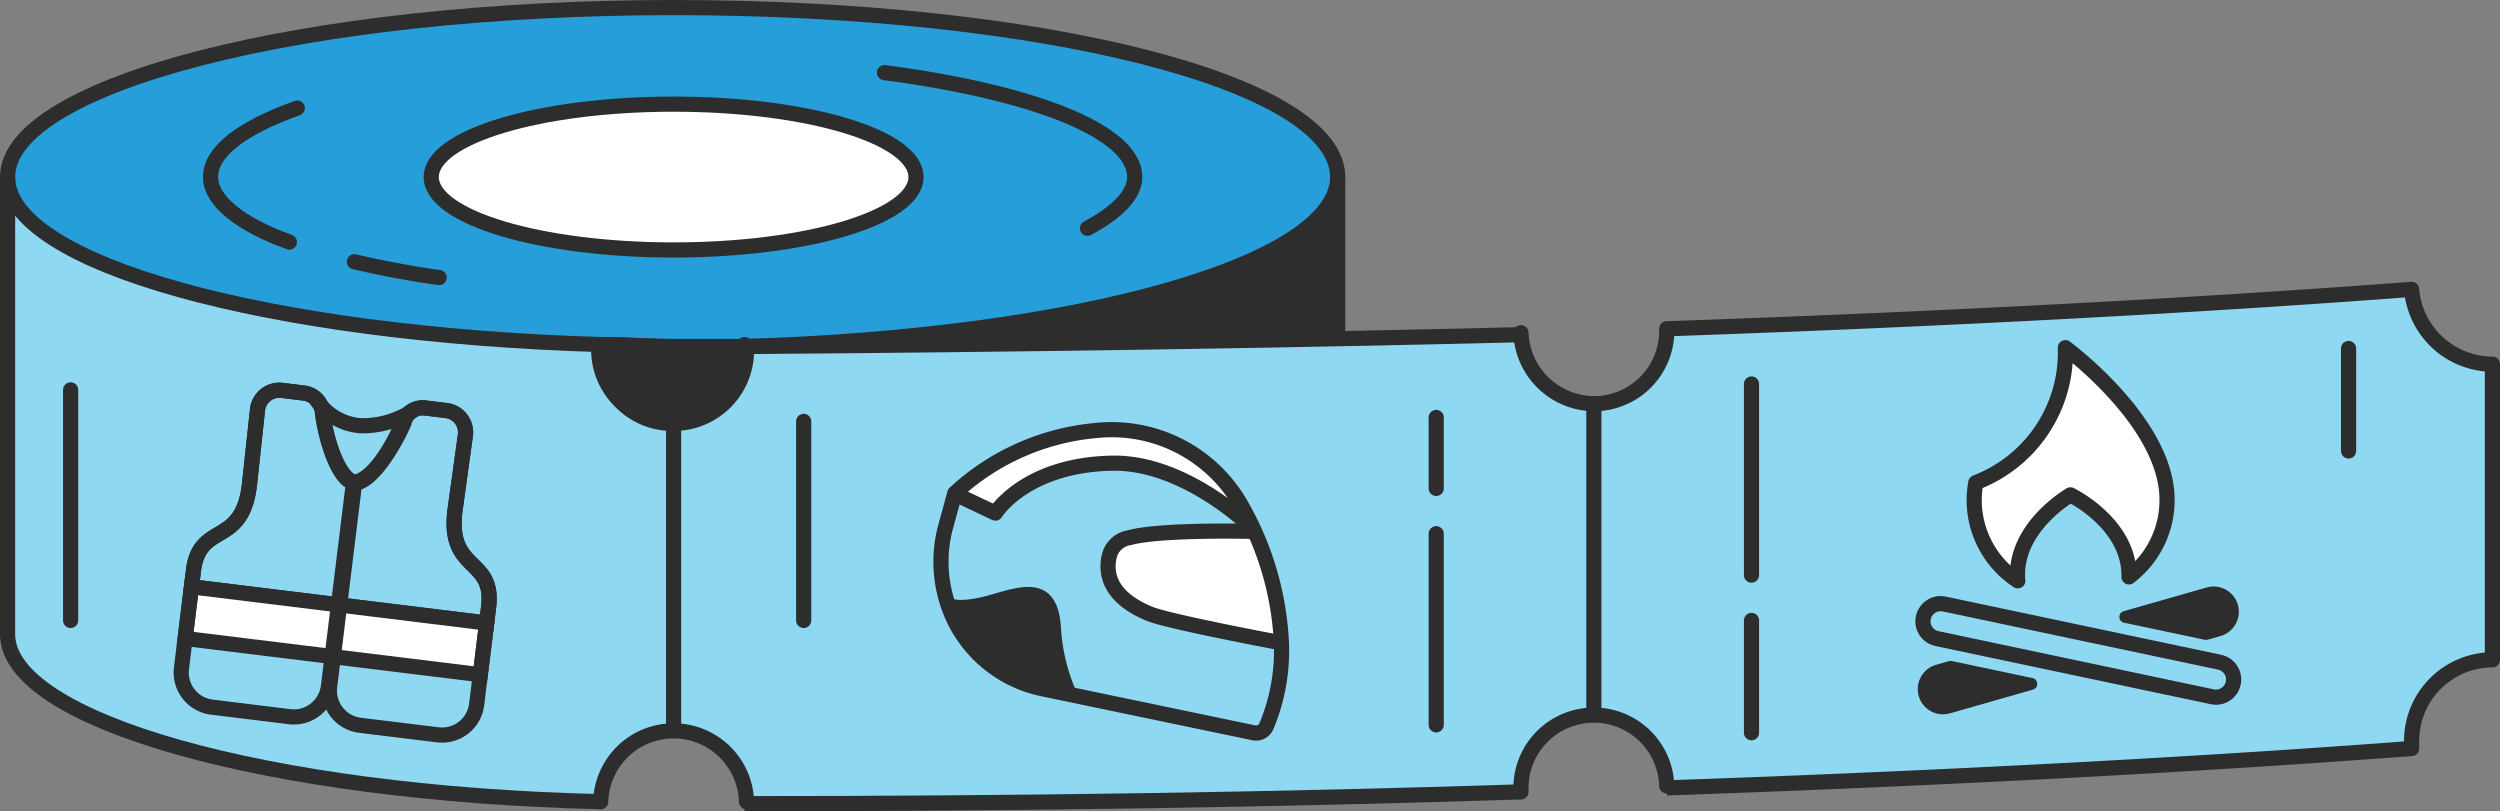 <svg xmlns="http://www.w3.org/2000/svg" width="164.898" height="53.51" viewBox="0 0 164.898 53.51">
  <rect x="0" y="0" width="164.898" height="53.51" fill="#808080" stroke="none"/>
  <g id="Group_17413" data-name="Group 17413" transform="translate(-637.5 -141.5)">
    <g id="Group_17369" data-name="Group 17369" transform="translate(637.5 141.5)">
      <path id="Path_71868" data-name="Path 71868" d="M39.622,20.148C17.657,19.5.5,14.819.5,9.1V39.254C.5,44.973,17.657,49.782,39.622,50.3a4.811,4.811,0,0,1,9.618,0c18.066,0,35.223-.26,51.21-.78h0v-.26a4.81,4.81,0,0,1,9.618-.13h0c18.716-.65,35.353-1.56,49.13-2.6v-.52a5.353,5.353,0,0,1,5.329-5.329v-19.5a5.376,5.376,0,0,1-5.329-4.939c-13.777,1.04-30.414,1.95-49.13,2.6v.13a4.8,4.8,0,0,1-4.809,4.809,4.858,4.858,0,0,1-4.809-4.679c-15.987.39-33.143.65-51.21.78v.26a4.8,4.8,0,0,1-4.809,4.809,4.718,4.718,0,0,1-4.809-4.809q0,.195,0,0" transform="translate(0 2.578)" fill="#8fd8f2"/>
      <path id="Path_71869" data-name="Path 71869" d="M39.622,22.726C17.657,22.076.5,17.4.5,11.678.5,5.569,20.126.5,44.431.5s43.8,4.939,43.8,11.178c0,5.719-17.157,10.528-39.122,11.178" fill="#259ed9" stroke="#2d2d2d" stroke-linejoin="round" stroke-miterlimit="10" stroke-width="1"/>
      <ellipse id="Ellipse_1541" data-name="Ellipse 1541" cx="15.987" cy="4.809" rx="15.987" ry="4.809" transform="translate(28.444 6.869)" fill="#fff" stroke="#2d2d2d" stroke-linejoin="round" stroke-miterlimit="10" stroke-width="1"/>
      <line id="Line_2426" data-name="Line 2426" y2="20.666" transform="translate(105.129 26.625)" fill="none" stroke="#2d2d2d" stroke-linejoin="round" stroke-miterlimit="10" stroke-width="1"/>
      <line id="Line_2427" data-name="Line 2427" y2="7.409" transform="translate(115.527 40.922)" fill="none" stroke="#2d2d2d" stroke-linecap="round" stroke-linejoin="round" stroke-miterlimit="10" stroke-width="1"/>
      <line id="Line_2428" data-name="Line 2428" y2="12.608" transform="translate(115.527 25.325)" fill="none" stroke="#2d2d2d" stroke-linecap="round" stroke-linejoin="round" stroke-miterlimit="10" stroke-width="1"/>
      <line id="Line_2429" data-name="Line 2429" y2="6.759" transform="translate(154.909 22.986)" fill="none" stroke="#2d2d2d" stroke-linecap="round" stroke-linejoin="round" stroke-miterlimit="10" stroke-width="1"/>
      <line id="Line_2430" data-name="Line 2430" y2="13.127" transform="translate(53.01 27.795)" fill="none" stroke="#2d2d2d" stroke-linecap="round" stroke-linejoin="round" stroke-miterlimit="10" stroke-width="1"/>
      <line id="Line_2431" data-name="Line 2431" y2="15.207" transform="translate(4.659 25.715)" fill="none" stroke="#2d2d2d" stroke-linecap="round" stroke-linejoin="round" stroke-miterlimit="10" stroke-width="1"/>
      <line id="Line_2432" data-name="Line 2432" y2="12.608" transform="translate(94.731 35.203)" fill="none" stroke="#2d2d2d" stroke-linecap="round" stroke-linejoin="round" stroke-miterlimit="10" stroke-width="1"/>
      <line id="Line_2433" data-name="Line 2433" y2="4.679" transform="translate(94.731 27.535)" fill="none" stroke="#2d2d2d" stroke-linecap="round" stroke-linejoin="round" stroke-miterlimit="10" stroke-width="1"/>
      <line id="Line_2434" data-name="Line 2434" y1="10.658" transform="translate(88.233 11.678)" fill="none" stroke="#2d2d2d" stroke-linejoin="round" stroke-miterlimit="10" stroke-width="1"/>
      <path id="Path_71870" data-name="Path 71870" d="M45,3.8c9.878,1.3,16.507,3.9,16.507,6.889,0,1.17-1.17,2.34-3.119,3.379" transform="translate(13.339 0.989)" fill="none" stroke="#2d2d2d" stroke-linecap="round" stroke-linejoin="round" stroke-miterlimit="10" stroke-width="1"/>
      <path id="Path_71871" data-name="Path 71871" d="M16,14.438c-3.249-1.17-5.2-2.729-5.2-4.289,0-1.69,2.08-3.249,5.719-4.549" transform="translate(3.087 1.529)" fill="none" stroke="#2d2d2d" stroke-linecap="round" stroke-linejoin="round" stroke-miterlimit="10" stroke-width="1"/>
      <path id="Path_71872" data-name="Path 71872" d="M23.689,14.44c-1.95-.26-3.9-.65-5.589-1.04" transform="translate(5.275 3.867)" fill="none" stroke="#2d2d2d" stroke-linecap="round" stroke-linejoin="round" stroke-miterlimit="10" stroke-width="1"/>
      <path id="Path_71873" data-name="Path 71873" d="M86.918,16.8v.13a4.8,4.8,0,0,1-4.809,4.809A4.858,4.858,0,0,1,77.3,17.06" transform="translate(23.02 4.886)" fill="none" stroke="#2d2d2d" stroke-linecap="round" stroke-linejoin="round" stroke-miterlimit="10" stroke-width="1"/>
      <path id="Path_71874" data-name="Path 71874" d="M77.3,41.469v-.26a4.81,4.81,0,0,1,9.618-.13" transform="translate(23.02 10.761)" fill="none" stroke="#2d2d2d" stroke-linecap="round" stroke-linejoin="round" stroke-miterlimit="10" stroke-width="1"/>
      <path id="Path_71875" data-name="Path 71875" d="M30.6,41.879a4.811,4.811,0,0,1,9.618,0" transform="translate(9.022 11.001)" fill="none" stroke="#2d2d2d" stroke-linecap="round" stroke-linejoin="round" stroke-miterlimit="10" stroke-width="1"/>
      <path id="Path_71876" data-name="Path 71876" d="M84.7,47.683c18.716-.65,35.353-1.56,49.13-2.6v-.52a5.353,5.353,0,0,1,5.329-5.329v-19.5A5.376,5.376,0,0,1,133.83,14.8c-13.777,1.04-30.414,1.95-49.13,2.6" transform="translate(25.238 4.286)" fill="none" stroke="#2d2d2d" stroke-linejoin="round" stroke-miterlimit="10" stroke-width="1"/>
      <line id="Line_2435" data-name="Line 2435" y2="20.536" transform="translate(44.431 27.795)" fill="none" stroke="#2d2d2d" stroke-linejoin="round" stroke-miterlimit="10" stroke-width="1"/>
      <path id="Path_71877" data-name="Path 71877" d="M37.9,41.08c18.066,0,35.223-.26,51.21-.78" transform="translate(11.21 11.93)" fill="none" stroke="#2d2d2d" stroke-linejoin="round" stroke-miterlimit="10" stroke-width="1"/>
      <path id="Path_71878" data-name="Path 71878" d="M.5,9.1V39.254C.5,44.973,17.657,49.782,39.622,50.3" transform="translate(0 2.578)" fill="none" stroke="#2d2d2d" stroke-linejoin="round" stroke-miterlimit="10" stroke-width="1"/>
      <path id="Path_71879" data-name="Path 71879" d="M89.11,17.1c-15.987.39-33.143.65-51.21.78" transform="translate(11.21 4.976)" fill="none" stroke="#2d2d2d" stroke-linejoin="round" stroke-miterlimit="10" stroke-width="1"/>
      <path id="Path_71880" data-name="Path 71880" d="M40.118,17.6v.26a4.8,4.8,0,0,1-4.809,4.809A4.718,4.718,0,0,1,30.5,17.86V17.6" transform="translate(8.992 5.126)" fill="none" stroke="#2d2d2d" stroke-linecap="round" stroke-linejoin="round" stroke-miterlimit="10" stroke-width="1"/>
      <path id="Path_71881" data-name="Path 71881" d="M74.314,10v9.488H46.5s14.817-2.21,18.976-3.9S74.314,11.82,74.314,10Z" transform="translate(13.788 2.848)" fill="#2d2d2d"/>
      <path id="Path_71882" data-name="Path 71882" d="M30.6,17.6c1.56,0,3.119.13,4.809.13h4.809" transform="translate(9.022 5.126)" fill="none" stroke="#2d2d2d" stroke-linejoin="round" stroke-miterlimit="10" stroke-width="1"/>
      <path id="Path_71883" data-name="Path 71883" d="M30.6,17.6c1.56,0,3.119.13,4.809.13h4.809v.26A4.8,4.8,0,0,1,35.409,22.8,4.718,4.718,0,0,1,30.6,17.99V17.6" transform="translate(9.022 5.126)" fill="#2d2d2d" stroke="#2d2d2d" stroke-linejoin="round" stroke-miterlimit="10" stroke-width="1"/>
      <g id="Group_17370" data-name="Group 17370" transform="translate(14.285 25.219) rotate(7)">
        <path id="Path_72120" data-name="Path 72120" d="M19.614,13.587V12.518c0-3.359-2.977-1.907-2.977-6.03l.076-5.038A1.449,1.449,0,0,0,15.264,0H13.891a1.4,1.4,0,0,0-1.374,1.069C12.137,2.6,10.99,5.267,9.769,5.42,8.624,5.19,7.555,2.6,7.174,1.069A1.4,1.4,0,0,0,5.8,0H4.351A1.449,1.449,0,0,0,2.9,1.448h0l.076,5.038C2.977,10.608,0,9.234,0,12.516v1.068Z" transform="translate(0 0)" fill="none" stroke="#2d2d2d" stroke-miterlimit="10" stroke-width="1"/>
        <path id="Rectangle_8812" data-name="Rectangle 8812" d="M0,0H19.616V3.435H0Z" transform="translate(0 13.587)" fill="#fff" stroke="#2d2d2d" stroke-linecap="round" stroke-width="1"/>
        <path id="Path_72122" data-name="Path 72122" d="M5.8,0H4.351A1.448,1.448,0,0,0,2.9,1.448h0l.076,5.038C2.977,10.608,0,9.233,0,12.516v6.49A2.3,2.3,0,0,0,2.29,21.3H7.478a2.3,2.3,0,0,0,2.29-2.29V5.495C8.624,5.266,7.555,2.671,7.173,1.144A1.388,1.388,0,0,0,5.8,0Z" transform="translate(0 0.001)" fill="none" stroke="#2d2d2d" stroke-linecap="round" stroke-linejoin="round" stroke-width="1"/>
        <path id="Path_72123" data-name="Path 72123" d="M4.044,0H5.416A1.449,1.449,0,0,1,6.868,1.447h0v0L6.791,6.49c0,4.122,2.977,2.748,2.977,6.03v6.488a2.3,2.3,0,0,1-2.29,2.29H2.29A2.3,2.3,0,0,1,0,19.007V5.5c1.145-.229,2.29-2.824,2.748-4.351A1.258,1.258,0,0,1,4.044,0Z" transform="translate(9.848 0)" fill="none" stroke="#2d2d2d" stroke-linecap="round" stroke-linejoin="round" stroke-width="1"/>
        <path id="Path_72124" data-name="Path 72124" d="M0,.15a3.834,3.834,0,0,0,3.053,1.3A5.993,5.993,0,0,0,6.412,0" transform="translate(6.717 0.233)" fill="none" stroke="#2d2d2d" stroke-linecap="round" stroke-linejoin="round" stroke-width="1"/>
      </g>
      <path id="Path_72137" data-name="Path 72137" d="M82.514,35.2c-1.239-.44-9.53-.186-9.53,1.644s2.737,3.881,6.322,4.613a50.055,50.055,0,0,0,5.193.863S83.753,35.643,82.514,35.2Z" fill="#fff"/>
      <path id="Path_72138" data-name="Path 72138" d="M65.783,33.776a7.834,7.834,0,0,1,5.96-3.093c3.98-.147,8.888,1.52,10.066,3.093s-2.6-4.844-5.827-5.194-9.193,1.281-10.557,2.1a12.057,12.057,0,0,0-2.393,1.95Z" fill="#fff"/>
      <path id="Path_72112" data-name="Path 72112" d="M792.436,1114.546s-4.419-4.424-9.3-4.33c-5.738.109-7.7,3.291-7.7,3.291l-2.664-1.262m-.358,7.37s.682.4,2.955-.269c2.146-.63,3.695-1.055,3.889,1.692a12.728,12.728,0,0,0,1.01,4.323m12.268-10.645s-6.216-.16-8.262.415a1.606,1.606,0,0,0-1.308,1.145c-.4,1.568.4,2.963,2.655,3.881,1.2.49,7.646,1.716,8.671,1.91h0M792.473,1128a.74.74,0,0,0,.817-.387,12.819,12.819,0,0,0,.993-5.881,20.15,20.15,0,0,0-2.814-9.05v.007a9.8,9.8,0,0,0-9.372-4.63,15.735,15.735,0,0,0-9.336,4.138l-.6,2.182a8.9,8.9,0,0,0,.2,5.319,8.38,8.38,0,0,0,6.193,5.4Z" transform="translate(-709.781 -1079.665)" fill="none" stroke="#2d2d2d" stroke-linecap="round" stroke-linejoin="round" stroke-width="1"/>
      <g id="Group_17411" data-name="Group 17411" transform="matrix(0.999, -0.035, 0.035, 0.999, -1152.015, -1034.255)">
        <g id="Group_17411-2" data-name="Group 17411" transform="translate(1240.399 1118.162)">
          <g id="Path_72139" data-name="Path 72139" transform="translate(-1251.087 -1130.939)" fill="#2d2d2d" stroke-linecap="round" stroke-linejoin="round">
            <path d="M 1270.227 1133.943 L 1265.389 1132.742 L 1270.496 1131.474 C 1270.589 1131.451 1270.684 1131.439 1270.779 1131.439 C 1271.315 1131.439 1271.779 1131.803 1271.908 1132.324 C 1271.984 1132.626 1271.936 1132.94 1271.776 1133.207 C 1271.615 1133.473 1271.36 1133.661 1271.058 1133.736 L 1270.227 1133.943 Z" stroke="none"/>
            <path d="M 1270.779 1130.939 L 1270.779 1131.939 C 1270.725 1131.939 1270.67 1131.946 1270.617 1131.959 L 1267.464 1132.742 L 1270.227 1133.427 L 1270.938 1133.251 C 1271.11 1133.208 1271.256 1133.101 1271.348 1132.949 C 1271.439 1132.796 1271.466 1132.617 1271.423 1132.444 C 1271.349 1132.147 1271.084 1131.939 1270.779 1131.939 L 1270.779 1130.939 M 1270.779 1130.939 C 1271.526 1130.939 1272.206 1131.446 1272.394 1132.204 C 1272.615 1133.097 1272.072 1134 1271.179 1134.222 L 1270.323 1134.434 C 1270.292 1134.442 1270.259 1134.446 1270.227 1134.446 C 1270.195 1134.446 1270.163 1134.442 1270.131 1134.434 L 1264.845 1133.122 C 1264.449 1133.023 1264.449 1132.46 1264.845 1132.362 L 1270.376 1130.989 C 1270.511 1130.955 1270.646 1130.939 1270.779 1130.939 Z" stroke="none" fill="#2d2d2d"/>
          </g>
          <g id="Path_72140" data-name="Path 72140" transform="translate(-1240.399 -1134.353)" fill="#2d2d2d" stroke-linecap="round" stroke-linejoin="round">
            <path d="M 1242.064 1141.659 C 1242.064 1141.659 1242.064 1141.659 1242.064 1141.659 C 1241.527 1141.659 1241.063 1141.295 1240.933 1140.773 C 1240.779 1140.15 1241.16 1139.516 1241.784 1139.361 L 1242.615 1139.156 L 1247.453 1140.357 L 1242.345 1141.624 C 1242.253 1141.647 1242.158 1141.659 1242.064 1141.659 Z" stroke="none"/>
            <path d="M 1242.064 1142.159 L 1242.064 1141.159 C 1242.117 1141.159 1242.172 1141.152 1242.225 1141.139 L 1245.377 1140.357 L 1242.615 1139.671 L 1241.904 1139.847 C 1241.548 1139.935 1241.33 1140.297 1241.418 1140.653 C 1241.492 1140.951 1241.758 1141.159 1242.064 1141.159 L 1242.064 1142.159 M 1242.064 1142.159 C 1241.316 1142.159 1240.636 1141.652 1240.448 1140.894 C 1240.227 1140.001 1240.771 1139.098 1241.663 1138.876 L 1242.519 1138.664 C 1242.55 1138.656 1242.582 1138.652 1242.615 1138.652 C 1242.647 1138.652 1242.679 1138.656 1242.711 1138.664 L 1247.997 1139.976 C 1248.393 1140.074 1248.393 1140.638 1247.997 1140.737 L 1242.466 1142.11 C 1242.331 1142.143 1242.196 1142.159 1242.064 1142.159 Z" stroke="none" fill="#2d2d2d"/>
          </g>
        </g>
        <g id="Path_72141" data-name="Path 72141" transform="translate(0 -12.777)" fill="none" stroke-linecap="round" stroke-linejoin="round">
          <path d="M1257.99,1134.842l-6.913-1.716-8.611-2.137a1.665,1.665,0,0,0-2.018,1.215h0a1.666,1.666,0,0,0,1.215,2.018l2.5.62,6.914,1.716,8.611,2.138a1.666,1.666,0,0,0,2.018-1.216h0a1.665,1.665,0,0,0-1.215-2.018Z" stroke="none"/>
          <path d="M 1242.063 1131.939 C 1241.757 1131.939 1241.492 1132.147 1241.418 1132.444 C 1241.33 1132.801 1241.548 1133.163 1241.904 1133.251 L 1244.404 1133.871 L 1251.318 1135.588 L 1259.928 1137.725 C 1259.981 1137.738 1260.036 1137.745 1260.09 1137.745 C 1260.396 1137.745 1260.661 1137.537 1260.735 1137.239 C 1260.778 1137.067 1260.751 1136.888 1260.659 1136.736 C 1260.567 1136.583 1260.422 1136.476 1260.249 1136.433 L 1257.749 1135.812 L 1250.836 1134.096 L 1242.225 1131.959 C 1242.171 1131.946 1242.117 1131.939 1242.063 1131.939 M 1242.063 1130.939 C 1242.196 1130.939 1242.331 1130.955 1242.466 1130.989 L 1251.077 1133.126 L 1257.99 1134.842 L 1260.49 1135.462 C 1261.383 1135.684 1261.927 1136.588 1261.705 1137.48 C 1261.517 1138.239 1260.837 1138.745 1260.09 1138.745 C 1259.957 1138.745 1259.822 1138.729 1259.688 1138.696 L 1251.077 1136.558 L 1244.163 1134.842 L 1241.663 1134.222 C 1240.771 1134 1240.227 1133.097 1240.448 1132.204 C 1240.636 1131.446 1241.316 1130.939 1242.063 1130.939 Z" stroke="none" fill="#2d2d2d"/>
        </g>
        <path id="Path_72142" data-name="Path 72142" d="M1254.224,1102.071a9.19,9.19,0,0,1-6.217,8.69,6.63,6.63,0,0,0-.151,1.373,6.36,6.36,0,0,0,2.694,5.2l0,0c-.006-.084-.009-.169-.009-.255,0-3.345,3.678-5.289,3.678-5.289s3.678,1.943,3.678,5.289c0,.086,0,.171-.009.255l0,0a6.36,6.36,0,0,0,2.694-5.2C1260.591,1107.106,1254.224,1102.071,1254.224,1102.071Z" transform="translate(-3.301)" fill="#fff" stroke="#2d2d2d" stroke-linecap="round" stroke-linejoin="round" stroke-width="1"/>
      </g>
      <path id="Path_72157" data-name="Path 72157" d="M62.836,40.108c1.933-.1,4.206-1.345,5.528-.768s1.186,4.922,1.767,5.853-3.956-.326-4.883-1.347A27.822,27.822,0,0,1,62.836,40.108Z" fill="#2d2d2d"/>
    </g>
  </g>
</svg>
